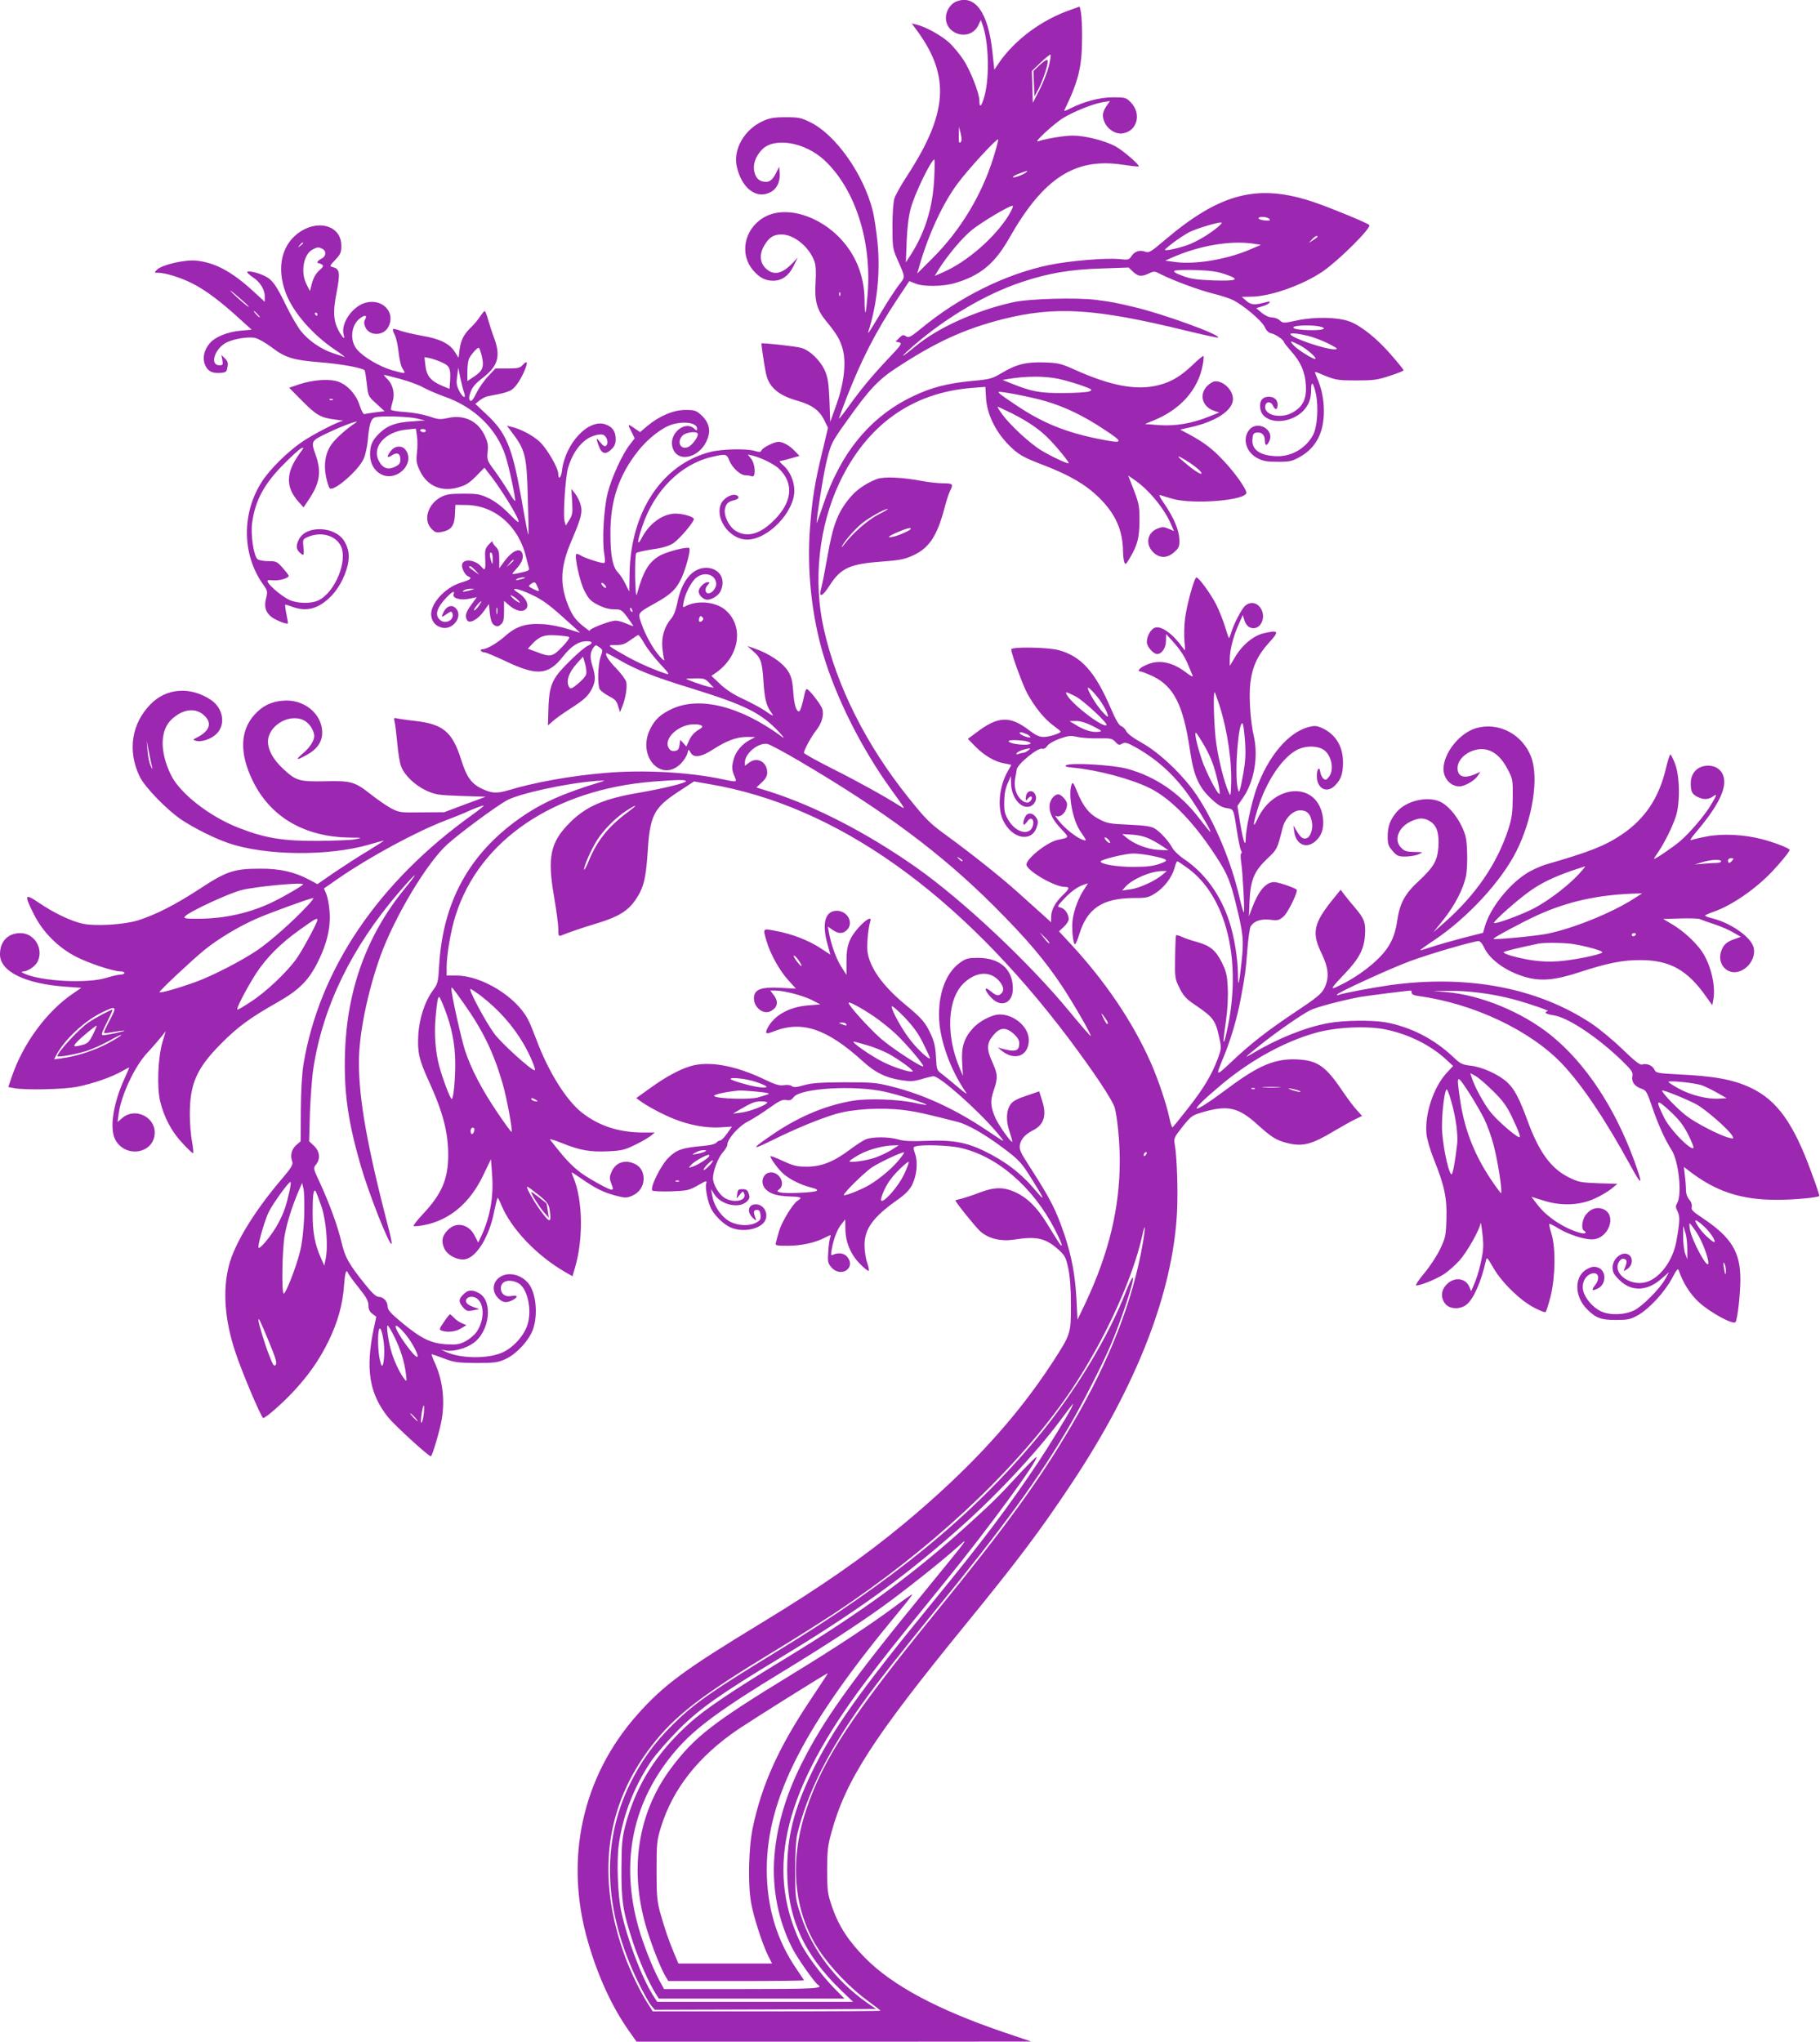 <?xml version="1.0" standalone="no"?>
<!DOCTYPE svg PUBLIC "-//W3C//DTD SVG 20010904//EN"
 "http://www.w3.org/TR/2001/REC-SVG-20010904/DTD/svg10.dtd">
<svg version="1.0" xmlns="http://www.w3.org/2000/svg"
 width="1141pt" height="1280pt" viewBox="0 0 1141 1280"
 preserveAspectRatio="xMidYMid meet">
<g transform="translate(0,1280) scale(0.1,-0.1)"
fill="#9c27b0" stroke="none">
<path d="M5994 12790 c-35 -14 -64 -59 -64 -101 0 -111 154 -148 203 -48 l16
34 9 -25 c40 -105 47 -327 15 -448 -19 -71 -33 -84 -33 -33 0 46 -56 189 -100
256 -24 36 -65 86 -92 110 -50 45 -147 98 -203 111 l-29 7 36 -49 c205 -282
189 -514 -61 -900 -40 -60 -77 -127 -84 -149 -7 -23 -12 -97 -12 -175 0 -126
2 -139 28 -200 56 -127 55 -111 9 -171 -22 -30 -70 -103 -106 -164 -80 -134
-89 -147 -81 -120 54 170 74 364 57 549 -7 74 -21 168 -32 210 -58 226 -231
471 -389 549 -59 29 -74 32 -156 32 -73 0 -100 -5 -142 -24 -116 -52 -188
-177 -164 -285 31 -137 123 -207 211 -161 40 20 62 66 58 118 l-3 42 -15 -30
c-22 -47 -41 -65 -67 -65 -40 0 -62 18 -73 60 -12 46 5 98 47 142 77 80 270
47 392 -67 191 -179 296 -502 271 -834 -5 -62 -11 -116 -14 -119 -3 -3 -6 30
-6 74 0 143 -49 274 -140 376 -143 161 -364 224 -496 142 -120 -74 -149 -230
-61 -330 38 -45 76 -64 124 -64 55 0 98 31 128 92 l26 53 -29 -31 c-69 -73
-123 -84 -173 -35 -36 36 -39 89 -8 141 31 53 58 70 110 70 77 0 173 -79 205
-169 9 -25 11 -66 7 -132 -7 -117 8 -172 68 -244 65 -79 87 -116 103 -177 22
-86 7 -213 -41 -347 l-38 -106 -5 135 c-5 112 -10 144 -29 187 -28 63 -95 128
-148 142 -34 10 -245 33 -249 28 -2 -3 15 -124 27 -183 17 -90 77 -143 204
-178 85 -25 130 -57 161 -117 l25 -51 -35 -147 c-48 -197 -64 -298 -78 -481
-20 -262 10 -545 82 -790 82 -275 240 -590 423 -844 95 -132 95 -131 65 -113
-109 69 -278 162 -428 237 -99 50 -180 95 -180 100 0 18 47 104 79 144 32 41
47 91 37 129 -6 26 -84 127 -98 127 -4 0 -10 -12 -13 -27 -15 -72 -28 -113
-36 -113 -18 0 -31 46 -36 124 -4 59 -11 92 -28 121 -32 57 -121 118 -219 151
l-41 14 37 -33 c48 -41 56 -66 64 -185 7 -109 17 -154 47 -196 22 -31 18 -30
-43 12 -19 13 -77 44 -127 68 -62 28 -111 60 -148 95 l-55 52 22 15 c155 103
186 298 63 400 -62 50 -173 60 -246 22 -19 -11 -20 -9 -13 27 10 53 48 127 80
152 52 41 124 18 124 -41 0 -26 -27 -58 -49 -58 -21 0 -24 30 -6 50 16 18 17
20 2 20 -23 0 -57 -36 -57 -58 0 -23 30 -52 54 -52 29 0 72 27 84 55 35 76 -9
145 -92 145 -86 0 -154 -84 -180 -221 -9 -44 -22 -79 -39 -98 -41 -49 -60
-112 -55 -178 3 -32 8 -67 12 -78 5 -11 -8 -3 -28 20 -42 47 -90 133 -116 209
-22 65 -24 62 90 126 96 53 132 88 164 159 29 65 58 179 47 185 -15 10 -145
-24 -187 -49 -68 -40 -102 -98 -141 -240 -5 -20 -9 15 -11 109 -1 77 2 144 7
149 5 5 50 15 101 23 66 9 104 21 132 39 38 26 128 131 128 151 0 14 -67 34
-116 34 -79 -1 -163 -61 -211 -153 -30 -58 -29 -23 3 71 75 225 240 391 435
437 91 21 95 20 112 -24 19 -45 69 -91 102 -91 13 0 30 -3 39 -6 26 -10 22 76
-5 110 l-21 27 28 -7 c51 -11 138 -54 167 -82 99 -94 84 -217 -42 -335 -84
-79 -161 -97 -229 -55 -42 26 -76 96 -67 138 7 33 20 45 58 54 30 7 36 23 12
32 -25 10 -75 -17 -92 -49 -47 -92 49 -230 161 -230 130 0 296 172 296 307 0
60 -29 125 -72 161 -16 14 -24 25 -18 25 7 0 37 7 67 16 l55 16 -29 30 c-33
35 -74 58 -103 58 -27 0 -100 -37 -106 -54 -4 -11 -13 -12 -42 -3 -55 16 -208
12 -281 -7 -301 -78 -498 -376 -504 -763 l-2 -112 -23 46 c-12 26 -33 59 -47
73 -34 35 -48 106 -48 245 -1 206 52 363 172 516 64 81 154 151 219 169 77 21
152 8 152 -27 0 -15 -2 -15 -18 0 -56 51 -153 -26 -138 -108 23 -120 190 -76
227 61 14 48 -3 95 -47 134 -31 27 -42 30 -97 30 -74 0 -164 -38 -238 -100
l-46 -39 -37 25 c-42 29 -43 27 -16 -25 l19 -39 -30 -39 c-46 -57 -115 -207
-139 -303 -25 -99 -36 -298 -22 -382 7 -43 6 -58 -3 -58 -22 0 -120 32 -143
47 -13 8 -26 12 -29 10 -13 -14 22 -176 51 -231 27 -52 39 -65 85 -88 36 -19
70 -28 101 -28 43 0 48 -3 83 -50 20 -27 37 -52 37 -54 0 -3 -19 4 -42 14 -24
11 -54 19 -68 19 -37 0 -172 -53 -163 -64 4 -5 -11 6 -34 24 -52 40 -76 72
-102 138 -54 136 -47 244 24 408 59 138 69 176 54 224 -6 21 -22 52 -34 67
l-23 29 5 -80 c4 -70 2 -84 -18 -115 l-22 -35 -8 30 c-10 36 6 275 22 330 28
99 87 175 153 200 25 10 53 14 65 10 25 -7 39 -51 22 -68 -9 -9 -18 -4 -36 18
-28 34 -30 32 -13 -16 19 -56 45 -63 83 -24 18 17 25 35 25 62 0 49 -21 78
-66 93 -106 35 -251 -121 -271 -292 -5 -44 -23 -59 -23 -19 0 37 -71 159 -116
201 -44 41 -120 81 -178 94 l-28 7 21 -28 c95 -123 103 -153 110 -423 4 -124
6 -227 4 -229 -3 -5 -9 23 -48 244 -55 304 -93 395 -218 510 l-67 63 26 21
c15 12 37 23 48 26 12 2 46 9 76 15 30 6 65 17 77 26 27 17 63 72 86 132 18
45 11 54 -18 22 -15 -17 -31 -20 -93 -20 l-76 0 -45 -48 c-25 -26 -59 -74 -74
-106 -21 -43 -32 -55 -40 -47 -8 8 -8 22 3 53 11 31 31 54 75 88 97 74 115
136 74 248 -12 31 -29 83 -38 115 -8 31 -19 57 -22 57 -4 0 -16 -15 -28 -32
-11 -18 -36 -49 -56 -68 -47 -45 -66 -82 -74 -143 l-6 -50 -25 39 c-33 51 -95
81 -205 99 -50 9 -109 23 -133 31 -24 9 -46 14 -48 11 -3 -3 2 -20 11 -37 9
-18 20 -67 24 -109 5 -45 15 -89 26 -104 21 -32 19 -32 -67 -8 -78 23 -176 80
-218 128 -48 54 -41 151 14 195 31 25 50 24 36 -3 -9 -15 -9 -28 0 -49 24 -58
115 -58 145 1 48 92 -40 182 -147 150 -81 -25 -151 -128 -134 -197 9 -33 1
-30 -23 9 -40 66 -46 127 -21 252 24 123 20 150 -23 160 -22 6 -22 7 15 46 33
35 38 46 38 89 0 119 -133 166 -254 90 -119 -76 -155 -224 -95 -385 45 -121
166 -261 308 -357 42 -28 69 -49 61 -46 -8 3 -40 13 -70 23 -76 25 -155 79
-203 139 -22 28 -63 98 -91 156 -64 132 -88 166 -135 189 -43 22 -111 37 -111
25 0 -5 16 -19 35 -32 45 -29 75 -77 75 -120 l0 -34 -73 67 c-133 122 -239
179 -356 191 -70 8 -215 -26 -246 -56 -19 -20 -19 -20 6 -20 44 0 140 -29 213
-66 82 -41 176 -111 292 -217 l82 -74 -68 -6 c-82 -7 -162 -39 -195 -79 -36
-42 -47 -93 -30 -134 17 -41 43 -55 95 -52 37 3 41 6 46 36 5 27 2 38 -16 55
l-22 22 6 -32 c5 -30 3 -33 -19 -33 -57 0 -35 91 33 136 40 27 145 46 193 35
20 -5 66 -31 103 -59 83 -64 135 -80 301 -93 130 -10 272 -36 281 -51 3 -4 9
-43 14 -85 8 -77 9 -78 60 -124 l51 -47 -57 -7 c-31 -4 -62 -9 -69 -11 -6 -3
-18 18 -29 51 -22 70 -73 128 -132 151 -55 21 -160 14 -250 -16 l-61 -21 78
-79 c92 -93 120 -109 208 -120 36 -4 59 -8 50 -9 -27 -2 -179 -80 -252 -129
-88 -59 -200 -168 -252 -247 -131 -199 -129 -461 4 -648 28 -39 30 -45 20 -84
-14 -53 -6 -86 27 -116 23 -21 101 -54 109 -45 1 2 -3 29 -10 61 -6 31 -9 57
-6 57 3 0 24 -7 46 -15 83 -30 152 -14 225 52 56 50 100 128 120 210 13 59 7
103 -22 151 -57 93 -237 101 -283 12 -20 -38 -19 -63 3 -83 27 -25 30 -22 24
33 -4 49 -4 50 31 65 81 33 169 9 203 -56 47 -92 -35 -293 -140 -343 -46 -22
-131 -20 -182 3 -43 20 -118 82 -134 110 -7 14 -2 16 31 13 39 -4 99 13 99 28
0 4 -17 27 -38 50 -35 40 -41 42 -89 42 -29 0 -59 5 -68 12 -24 18 -45 155
-34 230 19 138 75 242 194 362 49 50 100 97 113 103 20 10 18 5 -13 -37 -83
-116 -85 -205 -5 -296 l33 -37 33 49 c69 103 80 173 44 277 -32 92 -33 90 83
145 97 46 208 85 163 57 -49 -31 -123 -97 -148 -133 -38 -54 -50 -125 -34
-203 7 -34 18 -67 23 -72 24 -24 181 112 213 185 11 24 22 76 26 117 8 99 20
136 47 143 37 10 209 5 262 -8 l50 -12 -85 -6 c-98 -6 -151 -26 -198 -71 -47
-44 -62 -78 -62 -134 0 -61 29 -109 77 -130 97 -40 205 73 147 155 -22 31 -67
29 -93 -4 -29 -36 -26 -50 5 -29 34 22 54 13 54 -25 0 -25 -6 -33 -35 -47 -43
-21 -77 -8 -100 38 -46 87 41 184 175 196 l57 6 7 -46 c4 -25 4 -73 0 -106 -6
-53 -3 -67 20 -116 47 -94 136 -131 241 -100 46 13 69 28 110 70 l52 53 51
-66 c62 -83 145 -218 160 -259 9 -27 2 -22 -56 36 -42 43 -89 79 -127 97 -54
26 -70 29 -160 29 -82 0 -107 -4 -140 -21 -83 -43 -114 -146 -59 -200 21 -22
31 -25 62 -19 60 11 81 38 84 109 l3 61 70 -1 c179 -3 328 -134 374 -329 7
-27 14 -57 17 -67 4 -13 -6 -18 -46 -27 -68 -15 -67 -15 -38 17 37 39 51 70
44 98 -12 46 -64 24 -117 -49 l-29 -40 0 56 c0 46 -4 61 -22 79 -13 13 -22 27
-20 33 1 5 -9 -3 -24 -19 -23 -26 -25 -36 -22 -92 3 -67 -1 -75 -23 -48 -36
44 -113 54 -122 16 -5 -22 18 -68 38 -75 27 -11 16 -22 -43 -39 -105 -31 -201
-140 -188 -213 7 -37 30 -61 67 -70 63 -16 127 61 94 112 -24 36 -61 30 -84
-14 -17 -34 -14 -36 19 -13 25 18 31 19 36 6 16 -43 -46 -75 -80 -40 -31 30
-17 74 42 137 38 39 55 47 46 22 -10 -25 40 -40 96 -29 l49 10 -34 -47 c-35
-47 -42 -73 -26 -98 15 -23 67 5 104 57 l32 45 3 -29 c6 -70 14 -94 33 -105
16 -8 25 -7 40 7 15 13 19 31 19 82 l0 65 23 -20 c47 -44 95 -55 117 -28 19
23 -5 70 -49 97 -63 39 -9 33 81 -10 64 -29 109 -62 194 -138 61 -54 111 -100
110 -101 0 0 -34 10 -74 23 -42 14 -110 28 -156 31 -106 7 -168 -12 -237 -73
-52 -46 -117 -84 -144 -84 -9 0 -13 -4 -10 -10 3 -5 14 -10 23 -10 9 0 70 -26
136 -57 194 -92 264 -86 357 33 52 65 97 94 148 94 37 0 40 -13 7 -28 -34 -15
-162 -138 -196 -187 -38 -55 -49 -102 -52 -216 l-3 -97 32 28 c17 15 64 49
105 75 92 59 115 81 139 127 23 46 24 76 3 143 -17 54 -15 87 8 117 12 16 14
16 36 0 22 -17 22 -19 7 -61 -17 -49 -20 -173 -5 -202 6 -10 32 -30 57 -43 38
-19 49 -31 58 -62 l12 -39 12 30 c22 51 35 129 27 160 -4 15 -32 53 -62 84
-48 49 -72 86 -62 96 1 2 37 -17 78 -41 109 -63 218 -107 450 -178 342 -106
438 -154 550 -271 30 -32 42 -48 25 -36 -259 192 -515 258 -692 177 -73 -34
-109 -68 -139 -131 -79 -167 70 -332 193 -214 18 19 37 47 42 64 7 30 8 30 20
8 19 -37 67 -30 142 19 85 55 148 78 212 78 l52 -1 -36 -19 c-47 -25 -86 -71
-99 -118 -13 -49 -13 -66 4 -107 17 -40 20 -40 -76 -20 -212 45 -499 60 -737
39 -216 -18 -446 -60 -606 -109 -69 -20 -102 -19 -161 9 -69 32 -99 74 -134
187 -54 170 -112 219 -285 239 -55 6 -108 14 -119 17 -16 4 -18 1 -12 -22 4
-15 11 -77 17 -137 5 -60 16 -126 25 -146 22 -55 88 -117 158 -149 56 -25 73
-28 216 -33 l155 -5 -130 -48 -130 -49 -140 -1 c-136 -2 -142 -1 -194 26 -29
16 -86 55 -126 87 -101 79 -122 86 -288 82 -162 -3 -182 3 -264 80 -61 58 -92
114 -93 168 0 99 131 179 223 135 35 -16 67 -64 67 -100 0 -29 -28 -72 -72
-109 -50 -43 -41 -45 27 -8 63 35 95 81 95 139 0 119 -116 213 -248 200 -73
-6 -127 -33 -176 -87 -92 -102 -95 -244 -11 -416 111 -227 324 -351 608 -355
81 -1 82 -1 32 -11 -27 -5 -133 -9 -235 -10 -217 -1 -331 18 -496 83 -182 71
-368 217 -423 332 -71 147 -68 282 8 350 71 64 149 72 203 20 49 -47 32 -96
-46 -136 -28 -14 -29 -15 -8 -21 33 -11 98 11 130 44 59 58 41 162 -37 213
-127 84 -276 74 -375 -26 -122 -122 -148 -295 -70 -456 32 -66 169 -207 260
-269 81 -54 209 -118 297 -148 232 -79 625 -83 881 -9 47 14 89 25 92 25 4 0
-42 -29 -100 -65 -59 -35 -154 -97 -212 -136 l-104 -72 -48 26 c-93 50 -186
72 -312 71 -162 0 -211 -16 -379 -127 -148 -97 -277 -163 -386 -197 -86 -27
-264 -38 -346 -21 -71 15 -183 68 -276 132 -89 60 -93 51 -31 -72 55 -111 151
-208 263 -266 81 -42 236 -93 281 -93 13 0 24 -4 24 -10 0 -5 -11 -10 -24 -10
-13 0 -53 -9 -88 -20 -117 -37 -404 -23 -513 25 -20 9 -24 14 -12 14 32 2 76
31 92 61 41 80 -18 180 -107 180 -78 0 -128 -51 -128 -133 0 -108 158 -185
413 -203 l97 -7 -50 -34 c-165 -111 -315 -314 -386 -523 l-22 -65 37 -7 c69
-13 306 -8 391 8 96 18 223 62 286 99 24 14 44 24 44 22 0 -2 -13 -33 -29 -68
-74 -162 -96 -320 -56 -388 68 -116 245 -80 245 49 0 100 -124 157 -201 93
l-32 -27 7 51 c15 116 101 300 180 383 28 30 65 73 83 95 l32 40 -21 -70 c-28
-100 -35 -279 -14 -369 24 -100 72 -191 140 -263 32 -35 62 -63 66 -63 4 0 1
33 -6 73 -8 39 -14 117 -14 172 0 190 43 288 195 441 105 106 181 162 354 260
136 77 198 139 256 258 56 113 79 214 71 314 -3 39 -12 88 -20 107 l-15 35 92
64 c194 134 493 296 677 365 47 18 99 39 115 46 51 24 107 45 117 45 6 0 -25
-25 -68 -56 -591 -422 -961 -968 -1061 -1564 -10 -61 -16 -165 -17 -290 l-1
-195 -29 -25 c-29 -27 -38 -64 -23 -105 5 -16 -9 -40 -71 -112 -167 -196 -292
-400 -327 -538 -40 -155 -26 -342 40 -540 41 -126 164 -415 175 -415 16 0 124
95 194 171 95 103 160 197 217 314 58 120 88 230 96 348 6 81 14 105 26 74 3
-7 32 -48 66 -90 48 -60 61 -84 61 -111 0 -25 7 -39 25 -53 l24 -18 -15 -70
c-54 -256 -30 -411 89 -560 42 -52 252 -244 268 -245 9 0 58 167 69 235 20
121 4 246 -44 351 -14 30 -22 54 -19 54 3 0 38 -12 77 -27 64 -24 85 -27 201
-28 116 0 136 3 183 24 71 32 152 121 175 191 31 95 16 229 -31 285 -51 61
-138 75 -188 31 -36 -30 -38 -84 -5 -120 30 -32 52 -37 90 -19 41 20 40 36 -2
28 -39 -8 -67 13 -67 49 0 44 49 60 105 34 61 -28 93 -169 61 -266 -23 -69
-91 -143 -158 -172 -92 -40 -260 -38 -353 5 l-30 14 32 -6 c46 -8 126 14 171
47 104 75 124 267 33 314 -42 22 -68 20 -96 -9 -31 -30 -31 -47 -2 -81 21 -24
28 -26 63 -19 l39 8 -32 11 c-18 6 -37 16 -44 23 -18 18 -3 43 26 43 77 0 96
-127 33 -220 -13 -19 -43 -44 -68 -58 -39 -20 -55 -23 -120 -20 -98 6 -158 35
-278 134 -75 62 -92 82 -92 104 0 31 -27 60 -57 60 -15 0 -42 25 -84 78 -102
127 -126 169 -148 264 -24 102 -75 241 -135 372 -43 91 -43 93 -25 115 29 36
24 82 -12 117 l-31 29 5 180 c4 99 13 225 22 280 60 387 239 754 535 1100 114
132 138 147 36 22 -236 -289 -360 -630 -373 -1022 -8 -252 18 -434 99 -715 53
-181 180 -502 193 -488 3 3 -6 49 -21 104 -132 510 -184 800 -184 1035 0 175
54 440 135 666 90 248 293 587 422 702 81 72 293 229 368 272 75 43 371 108
560 123 59 4 64 3 35 -5 -245 -74 -377 -134 -516 -232 -315 -224 -478 -524
-501 -922 -6 -104 -8 -112 -41 -157 -51 -71 -84 -176 -90 -280 -5 -106 5 -152
65 -283 89 -194 123 -323 123 -465 0 -152 -40 -245 -160 -373 -35 -37 -60 -70
-57 -73 3 -3 31 -1 63 5 160 30 288 136 372 310 l50 104 7 -97 c11 -138 -13
-270 -70 -390 l-17 -36 -22 43 c-36 72 -114 90 -166 38 -38 -37 -45 -70 -26
-115 19 -45 85 -80 135 -70 71 15 150 145 179 299 10 47 19 85 22 85 3 0 13
-20 23 -45 62 -149 222 -317 399 -419 l47 -27 15 51 c54 181 50 426 -9 568 -8
17 -12 32 -10 32 2 0 32 -20 67 -44 84 -58 131 -81 209 -102 58 -15 67 -15
101 -1 45 19 73 59 73 107 0 51 -27 87 -75 101 -55 17 -105 -6 -126 -58 -14
-32 -14 -41 -1 -75 20 -49 12 -49 -82 2 -133 73 -177 113 -303 276 -4 6 29 -4
74 -22 114 -46 177 -57 289 -52 86 4 106 9 171 41 40 19 84 45 98 56 l25 21
-73 0 c-148 0 -271 39 -378 120 -101 76 -217 261 -293 467 -17 45 -39 99 -50
120 -73 143 -289 276 -448 277 l-63 0 0 50 c0 80 26 233 56 326 148 472 617
790 1238 840 155 12 206 13 206 2 0 -11 -148 -47 -295 -72 -218 -37 -330 -85
-431 -186 -124 -123 -144 -216 -100 -468 14 -82 26 -171 26 -199 0 -43 2 -48
18 -42 54 22 130 48 233 79 126 39 185 75 232 143 51 74 66 131 77 296 14 235
38 282 192 383 l99 65 97 -17 c792 -134 1562 -679 2253 -1596 159 -212 275
-387 288 -434 17 -67 31 -215 31 -331 0 -296 -68 -578 -213 -888 l-52 -109 -6
124 c-8 153 -30 272 -75 407 -52 155 -88 226 -217 426 -61 94 -68 111 -63 140
7 36 33 66 81 90 70 35 89 94 58 188 l-18 57 -79 -27 c-56 -18 -85 -34 -99
-52 -29 -41 -32 -104 -8 -173 11 -33 19 -61 17 -64 -7 -7 -85 103 -105 148
-32 73 -34 109 -11 174 27 79 26 102 -11 182 -36 81 -33 117 13 169 39 45 75
46 123 4 24 -22 35 -40 35 -59 0 -50 -23 -57 -110 -34 l-25 7 26 -21 c82 -66
169 -31 169 68 0 81 -91 160 -182 160 -48 0 -128 -41 -169 -87 -55 -61 -73
-117 -67 -215 l5 -83 -19 45 c-91 213 -79 441 27 539 77 71 164 75 220 10 27
-33 32 -58 13 -77 -18 -18 -33 -15 -67 14 -44 36 -41 6 3 -40 62 -67 136 -36
136 56 0 121 -80 192 -217 193 -63 0 -76 -3 -114 -30 -84 -59 -133 -182 -132
-330 0 -145 69 -340 170 -485 10 -14 -11 0 -47 31 -36 30 -81 68 -101 83 -36
26 -37 28 -41 109 -3 61 -11 97 -31 140 -35 77 -55 101 -164 191 -139 116
-218 226 -234 326 -6 41 3 149 17 193 19 59 -95 -44 -127 -116 -17 -41 -22
-70 -22 -136 l0 -83 -34 53 c-32 51 -64 142 -77 217 l-6 33 29 -20 c37 -26 65
-27 91 -1 44 44 4 120 -64 120 -73 0 -95 -79 -58 -210 l18 -65 -64 42 c-74 48
-176 88 -279 107 -83 16 -81 18 -57 -65 24 -81 82 -185 136 -244 l48 -53 -98
5 c-111 6 -156 -7 -164 -51 -12 -62 53 -122 104 -95 44 23 51 60 17 103 l-20
26 30 0 c55 0 171 -30 228 -58 l56 -29 -76 -6 c-117 -9 -212 -61 -254 -140
-19 -38 -12 -43 35 -24 178 71 334 20 562 -187 77 -70 139 -101 235 -117 60
-10 79 -9 130 5 33 10 67 18 76 19 36 4 277 -209 399 -353 43 -51 49 -60 25
-45 -16 11 -69 46 -116 77 -187 122 -373 207 -567 256 -98 25 -123 27 -297 27
-150 -1 -203 -4 -253 -18 -50 -14 -67 -15 -78 -6 -8 7 -29 9 -49 6 -28 -5 -54
3 -127 38 -183 87 -346 115 -459 81 -70 -21 -155 -67 -252 -137 l-88 -63 23
-17 c39 -30 145 -87 214 -114 98 -39 197 -57 286 -53 l77 5 -31 -44 c-17 -24
-37 -43 -43 -43 -7 0 -18 -6 -24 -14 -7 -8 -41 -17 -84 -20 -131 -12 -166 -24
-217 -75 -48 -48 -117 -188 -100 -205 4 -4 57 -7 117 -5 101 4 112 6 167 37
56 32 59 33 53 11 -7 -27 10 -112 30 -154 22 -43 72 -94 115 -116 79 -41 205
-16 228 46 17 45 -16 95 -61 95 -52 0 -59 -53 -13 -91 16 -13 17 -12 10 6 -14
36 -12 50 9 50 15 0 21 -8 23 -32 3 -27 -2 -34 -29 -49 -51 -26 -139 -16 -186
23 -45 35 -79 93 -88 148 l-7 40 21 -33 c43 -67 157 -91 205 -43 16 17 18 26
10 48 -7 22 -16 28 -39 28 -26 0 -30 -4 -33 -30 l-4 -29 20 24 c19 24 21 24
28 6 17 -44 -66 -61 -123 -26 -35 21 -73 85 -73 123 0 45 31 127 60 161 17 18
30 41 30 50 0 35 72 117 129 145 31 16 91 54 134 85 63 45 83 54 106 50 22 -5
32 -1 48 19 43 55 380 75 569 33 82 -18 268 -76 262 -82 -3 -2 -36 3 -74 12
-100 22 -288 29 -381 14 -165 -26 -331 -94 -488 -198 -156 -104 -164 -120 -29
-53 158 78 297 135 403 167 108 32 286 42 425 25 86 -11 138 -23 342 -75 63
-17 169 -77 283 -163 103 -77 116 -92 187 -207 74 -117 78 -133 17 -60 -91
108 -190 184 -324 249 -112 54 -198 69 -356 63 -98 -4 -147 -2 -180 8 -59 18
-164 18 -206 1 -18 -8 -61 -36 -97 -63 -102 -77 -180 -108 -270 -108 -65 0
-85 5 -152 36 -43 20 -78 33 -78 29 0 -15 55 -89 85 -113 42 -35 106 -66 167
-82 36 -9 47 -15 37 -22 -18 -11 -190 -18 -225 -10 -24 6 -25 8 -9 20 41 30 5
106 -50 106 -54 0 -74 -69 -32 -108 30 -29 72 -40 153 -43 68 -2 76 -7 45 -26
-31 -20 -100 -133 -117 -192 -9 -31 -18 -64 -20 -73 -5 -16 3 -18 73 -18 86 0
171 18 235 51 38 19 40 20 33 2 -4 -10 -10 -50 -12 -89 -5 -64 -3 -73 19 -99
59 -68 157 -5 100 65 -18 23 -54 29 -86 15 -17 -8 -18 -5 -12 31 12 67 35 128
61 159 l24 30 1 -57 c0 -84 33 -163 92 -222 26 -27 51 -46 54 -43 4 3 -1 27
-10 53 -9 26 -16 75 -16 108 0 101 53 175 201 280 53 37 80 64 97 97 30 60 38
141 19 196 -14 40 -13 42 7 47 41 11 202 6 271 -9 232 -49 460 -244 599 -514
26 -51 45 -95 43 -98 -6 -5 -8 -2 -91 133 -64 105 -125 165 -201 200 -75 34
-132 33 -230 -5 -44 -17 -95 -33 -112 -37 -18 -4 -33 -8 -33 -10 0 -10 126
-167 155 -193 53 -47 129 -65 215 -52 140 22 196 9 278 -65 38 -35 45 -48 59
-114 11 -51 17 -125 17 -230 0 -182 0 -183 -118 -365 -230 -352 -519 -666
-928 -1007 -253 -210 -519 -395 -903 -628 -474 -288 -602 -382 -768 -568 -347
-390 -460 -906 -312 -1421 63 -220 152 -414 262 -569 l44 -62 1237 0 1237 1
-171 58 c-415 141 -699 293 -869 465 -105 106 -166 200 -207 317 -30 88 -32
103 -32 234 0 122 3 152 27 239 90 327 264 595 836 1296 327 401 468 587 666
885 410 615 637 1199 664 1702 7 130 0 350 -14 428 -7 39 -4 45 49 112 56 69
58 71 138 94 147 41 214 25 329 -79 91 -82 119 -100 189 -118 96 -24 152 -10
295 76 44 26 101 58 127 71 l47 23 -33 37 c-19 20 -57 71 -86 114 -108 160
-157 195 -280 203 -143 8 -246 -34 -445 -183 -237 -177 -261 -162 -40 23 187
157 399 273 597 328 126 35 320 44 435 20 142 -29 280 -97 378 -187 l45 -42
-41 -44 c-82 -89 -138 -259 -126 -382 3 -31 23 -101 46 -158 66 -163 84 -246
79 -377 -3 -103 -6 -116 -39 -186 -20 -42 -64 -109 -98 -150 -35 -41 -58 -76
-53 -78 17 -5 122 36 173 69 27 17 72 57 100 88 47 53 127 194 130 230 3 28
17 -82 18 -134 1 -56 -29 -184 -58 -248 l-18 -42 -11 27 c-23 56 -93 65 -141
17 -37 -37 -41 -83 -10 -123 27 -34 93 -37 133 -5 44 35 92 143 121 273 6 28
8 26 49 -45 53 -91 166 -201 254 -247 34 -18 66 -31 71 -28 5 3 19 47 32 98
30 121 33 303 6 392 -10 32 -16 60 -14 63 3 2 28 -10 57 -28 61 -37 157 -69
210 -69 104 0 161 152 71 190 -38 15 -76 4 -106 -32 -26 -30 -34 -91 -15 -103
24 -15 7 -23 -27 -13 -97 27 -206 99 -263 174 l-39 51 77 -24 c110 -35 229
-30 322 14 36 16 82 44 102 60 l38 31 -119 4 c-109 4 -124 7 -184 36 -112 55
-187 158 -257 347 -55 151 -86 209 -132 251 -54 49 -156 95 -228 103 -53 6
-65 12 -112 57 -119 112 -265 186 -421 215 -88 15 -267 13 -365 -6 -142 -27
-316 -97 -472 -191 -56 -33 -47 -24 55 58 100 80 257 189 310 215 37 19 192
60 312 83 41 7 299 40 319 40 2 0 4 -6 4 -14 0 -10 16 -17 48 -21 341 -47 696
-215 895 -424 126 -134 266 -341 425 -631 78 -144 86 -137 27 25 -123 335
-306 611 -523 786 -179 144 -438 251 -652 269 l-85 7 100 1 c119 2 272 -18
404 -53 100 -27 235 -74 214 -74 -7 -1 -13 -5 -13 -10 0 -5 22 -12 49 -16 90
-12 281 -140 433 -288 59 -58 67 -70 62 -94 -7 -35 14 -64 56 -78 30 -10 35
-19 66 -109 38 -113 82 -211 124 -276 44 -68 66 -275 36 -330 -12 -21 -12 -29
1 -54 16 -31 15 -65 -7 -186 -22 -125 -105 -236 -194 -259 -104 -26 -214 64
-162 134 8 12 19 16 31 12 17 -7 17 -18 0 -61 -8 -18 -7 -18 18 -1 29 19 37
61 15 83 -37 37 -108 -12 -108 -74 0 -30 8 -45 43 -79 74 -74 174 -71 264 9
l47 41 -25 -45 c-32 -59 -144 -171 -194 -195 -63 -30 -154 -32 -210 -5 -51 25
-100 83 -110 131 -9 38 9 83 40 99 51 27 74 -18 35 -67 -25 -32 -20 -39 17
-21 55 26 56 113 0 132 -20 7 -36 6 -61 -7 -87 -41 -90 -171 -6 -255 55 -55
86 -67 180 -67 75 0 91 3 138 29 71 40 168 145 214 231 30 57 38 66 43 50 26
-77 71 -148 125 -198 70 -65 219 -146 231 -125 13 23 30 178 30 267 0 173 -57
265 -239 386 -60 40 -71 51 -66 69 3 14 -3 31 -15 45 -13 15 -21 38 -21 60 0
20 -3 61 -7 91 l-6 54 29 -22 c170 -132 328 -184 554 -184 109 0 255 14 266
24 2 2 -20 69 -50 149 -113 310 -216 452 -381 530 -109 51 -225 73 -461 84
-126 7 -132 8 -143 31 -11 25 -50 40 -77 30 -12 -4 -48 24 -123 97 -59 57
-146 129 -193 160 -337 224 -775 308 -1263 241 -110 -16 -289 -49 -322 -61
-12 -4 -15 -3 -8 4 20 19 333 162 454 207 121 45 398 126 431 126 10 0 24 -17
35 -41 34 -74 136 -148 254 -183 99 -29 187 -22 340 28 177 58 276 78 386 77
183 0 295 -62 412 -230 l38 -53 7 38 c15 86 -17 218 -72 299 -41 59 -112 125
-181 167 l-62 37 109 3 c60 2 116 0 124 -5 8 -4 48 -18 87 -31 40 -13 94 -36
120 -52 l47 -27 -39 -14 c-50 -17 -72 -37 -85 -79 -26 -78 40 -149 114 -124
61 20 103 87 91 146 -12 65 -137 155 -257 186 -26 6 -48 14 -48 18 0 3 24 14
53 24 112 38 264 143 367 252 56 59 110 126 110 136 0 10 -101 49 -177 68
-109 28 -241 35 -338 17 -44 -8 -89 -19 -100 -23 -13 -5 -5 10 25 45 121 142
180 246 180 319 0 62 -41 102 -102 102 -65 -1 -108 -45 -108 -111 0 -51 8 -67
41 -84 36 -19 69 -19 97 1 29 20 28 15 -12 -53 -38 -64 -129 -171 -191 -225
-43 -37 -165 -120 -165 -112 0 3 13 24 29 47 37 55 84 149 107 217 28 83 26
255 -5 333 -12 31 -25 57 -29 57 -4 0 -17 -42 -29 -93 -44 -181 -130 -310
-274 -408 -105 -71 -204 -110 -475 -188 -40 -12 -99 -39 -132 -62 -110 -73
-220 -215 -252 -325 l-12 -42 -126 -32 c-68 -18 -156 -43 -195 -56 -39 -13
-72 -23 -73 -21 -2 1 38 30 89 64 206 138 417 365 513 555 102 202 143 459 94
591 -54 144 -205 223 -346 182 -103 -30 -204 -156 -204 -256 0 -60 45 -109
100 -109 32 0 95 36 114 65 l17 26 -37 -16 c-67 -28 -106 -13 -106 40 0 73
104 137 187 114 51 -14 92 -54 128 -123 31 -59 32 -65 31 -176 -1 -97 -5 -128
-28 -200 -71 -217 -206 -413 -402 -585 l-68 -60 64 80 c72 91 124 192 141 273
6 31 9 99 7 151 -3 82 -8 106 -34 161 -35 73 -91 136 -140 156 -82 34 -210 2
-268 -67 -41 -48 -56 -90 -56 -153 0 -48 4 -60 31 -91 28 -32 36 -35 83 -35
28 1 65 7 81 15 30 13 29 13 -28 14 -48 1 -62 5 -82 26 -48 47 -20 126 57 164
55 26 84 26 124 2 42 -26 58 -75 52 -162 -7 -86 -29 -124 -123 -212 -87 -80
-119 -139 -135 -247 -17 -118 -56 -187 -155 -273 -50 -43 -120 -91 -175 -119
-101 -52 -101 -50 5 62 87 92 118 152 123 241 5 75 -6 102 -65 171 -21 24 -49
59 -63 77 l-25 33 -54 -67 c-117 -146 -128 -205 -64 -335 43 -90 48 -152 15
-217 -18 -34 -48 -59 -179 -146 -177 -118 -284 -201 -410 -321 -93 -87 -93
-86 -39 44 44 108 82 237 106 365 27 147 29 158 40 298 5 70 15 137 20 147 19
35 64 51 123 44 47 -6 56 -4 84 20 28 24 94 160 82 169 -17 14 -117 47 -140
47 -53 0 -99 -55 -140 -164 l-19 -51 4 95 c6 133 29 188 109 265 65 61 64 60
98 194 15 61 65 111 111 111 42 0 64 -22 73 -73 8 -41 -8 -92 -31 -101 -23 -9
-39 2 -63 42 l-22 37 5 -39 c12 -85 82 -112 140 -53 39 38 51 95 36 164 -46
205 -306 185 -406 -31 -31 -67 -30 -37 2 66 52 166 146 309 238 363 50 29 121
33 167 9 55 -28 78 -129 40 -175 -16 -20 -21 -21 -34 -10 -9 7 -17 25 -19 39
-5 42 -23 22 -22 -25 1 -79 65 -110 116 -55 36 37 48 73 48 143 0 100 -47 177
-132 215 -34 15 -46 16 -85 6 -128 -35 -253 -184 -327 -390 -29 -83 -66 -252
-66 -309 -1 -60 -15 -20 -35 98 l-17 106 36 53 c69 101 96 256 67 384 -22 92
-32 253 -22 335 13 104 47 175 117 252 66 72 62 81 -33 59 -64 -14 -137 -75
-182 -153 l-31 -52 0 44 c0 55 23 146 57 219 l25 57 9 -32 c5 -18 19 -38 30
-44 65 -35 118 61 68 125 -26 33 -68 34 -97 4 -23 -26 -64 -105 -82 -160 -6
-21 -13 -38 -15 -38 -2 0 -13 32 -25 72 -12 40 -37 102 -55 138 -34 67 -109
170 -124 170 -13 0 -60 -169 -71 -255 -6 -44 -7 -109 -4 -145 6 -64 6 -65 -11
-40 -59 83 -130 136 -171 126 -27 -7 -54 -52 -54 -91 0 -28 40 -75 65 -75 29
0 55 38 55 83 l1 42 41 -45 c49 -55 79 -100 102 -160 10 -25 21 -51 24 -58 2
-8 -19 4 -47 26 -86 64 -169 79 -248 42 -41 -18 -57 -40 -30 -40 6 0 39 -13
72 -28 134 -64 193 -180 235 -462 24 -164 54 -233 134 -308 40 -38 65 -53 95
-58 47 -7 44 -2 66 -144 9 -58 20 -113 26 -122 5 -10 5 -18 1 -18 -5 0 -5 -23
-1 -51 10 -64 24 -319 17 -319 -3 0 -16 44 -28 98 -51 221 -155 469 -268 638
-83 123 -230 264 -343 327 -54 30 -90 57 -98 73 -6 13 -20 28 -32 32 -14 5
-34 40 -63 107 -100 235 -188 332 -331 370 -72 18 -295 21 -295 4 0 -27 74
-229 102 -279 48 -86 106 -157 159 -196 27 -20 49 -38 49 -40 0 -11 -72 -34
-106 -34 -28 0 -50 10 -89 40 -122 94 -197 92 -333 -12 l-54 -40 47 -48 c56
-57 125 -97 183 -106 23 -4 42 -8 42 -10 0 -1 -9 -18 -20 -36 -56 -96 -69
-232 -30 -313 56 -115 178 -138 210 -40 10 30 9 40 -4 60 -18 27 -48 33 -63
13 -14 -18 -23 -58 -13 -58 4 0 14 10 23 23 20 29 43 11 33 -28 -17 -67 -106
-48 -154 34 -23 39 -27 57 -26 116 1 48 8 84 22 115 l20 45 1 -48 c2 -81 54
-151 107 -145 37 4 61 47 44 78 -17 33 -54 23 -58 -15 -2 -28 -2 -29 13 -11
18 23 34 12 18 -12 -14 -22 -43 -17 -70 14 -27 30 -38 82 -27 132 4 20 8 41 8
46 2 34 135 143 161 132 9 -3 21 4 30 17 9 14 41 32 78 46 55 19 70 21 112 11
28 -6 87 -10 133 -9 73 2 85 -1 103 -20 23 -24 24 -24 49 -11 14 8 33 2 82
-26 141 -80 250 -181 347 -324 60 -89 125 -200 119 -205 -2 -2 -32 36 -68 83
-119 157 -276 265 -455 313 -90 24 -349 39 -380 22 -13 -8 -2 -11 46 -16 150
-14 357 -69 476 -127 140 -69 293 -230 438 -462 51 -82 70 -130 102 -258 48
-195 52 -232 37 -370 -17 -153 -22 -168 -23 -69 -1 92 -24 231 -53 319 -54
168 -153 305 -281 392 -33 22 -67 54 -76 71 -24 45 -80 106 -115 125 -22 12
-67 18 -161 22 -115 5 -136 9 -181 33 -64 32 -104 82 -140 172 -22 54 -29 65
-35 49 -24 -62 5 -223 54 -295 42 -62 42 -62 16 -54 -37 12 -111 69 -148 116
-19 23 -29 39 -23 35 30 -18 72 25 72 73 0 21 -36 61 -55 61 -27 0 -55 -38
-55 -75 0 -46 21 -87 77 -146 48 -51 48 -49 -24 -64 -71 -14 -209 -127 -197
-160 17 -43 179 -135 239 -135 34 0 32 -10 -15 -55 -46 -45 -70 -91 -70 -135
l0 -32 -54 49 c-29 26 -100 90 -157 141 -106 95 -280 234 -447 356 -101 73
-129 101 -240 240 -263 329 -447 696 -527 1053 -68 302 -32 642 99 919 170
359 453 562 827 592 l87 7 4 -71 c6 -97 56 -203 135 -286 64 -66 92 -83 226
-134 164 -63 264 -122 348 -204 103 -102 148 -203 150 -338 0 -26 4 -56 8 -67
7 -17 11 -13 34 26 49 83 60 127 61 234 0 91 -3 108 -35 192 l-36 92 46 -32
c89 -63 185 -181 225 -279 l16 -37 -35 15 c-30 12 -39 12 -69 0 -64 -26 -76
-97 -27 -147 40 -40 89 -40 133 0 30 26 33 35 32 80 -2 58 -35 136 -95 224
-30 43 -36 58 -23 53 11 -4 46 -15 79 -24 133 -36 462 -8 459 40 -2 26 -75
129 -144 201 -69 74 -121 113 -213 163 l-58 31 58 13 c165 36 272 106 273 178
0 55 -56 112 -110 112 -12 0 -35 -13 -51 -29 -53 -53 -32 -131 42 -156 l33
-11 -65 -26 c-107 -43 -211 -60 -312 -53 l-89 7 56 23 c167 68 277 192 306
345 6 29 8 55 5 58 -3 3 -33 -22 -67 -55 -76 -72 -134 -107 -213 -127 -138
-36 -301 -6 -535 100 -76 34 -95 39 -180 42 -115 4 -178 -11 -271 -67 -59 -35
-73 -39 -184 -49 -156 -15 -258 -41 -375 -98 -265 -127 -451 -354 -560 -682
-22 -64 -39 -114 -40 -110 -1 29 36 264 56 358 31 137 34 143 138 288 134 189
193 252 305 325 248 163 428 245 667 306 330 83 578 68 1143 -70 112 -27 206
-48 208 -45 17 17 -347 149 -522 190 -121 29 -148 34 -241 46 -121 16 -423 8
-524 -15 -235 -53 -470 -159 -613 -278 -71 -59 -101 -77 -52 -32 211 194 485
360 727 439 163 54 299 77 493 83 l171 6 28 -27 c33 -30 52 -32 99 -10 32 15
36 15 74 -5 79 -40 244 -101 330 -122 49 -12 104 -30 123 -40 65 -32 180 -129
198 -167 11 -25 26 -39 43 -42 26 -5 79 -42 79 -55 0 -4 20 -29 44 -56 61 -68
88 -130 93 -214 5 -88 -19 -136 -87 -173 -74 -39 -176 -14 -168 42 4 31 36 32
49 2 14 -30 29 -25 29 8 0 29 -22 49 -55 49 -35 0 -55 -20 -55 -55 0 -40 15
-65 50 -83 63 -32 166 -9 222 51 34 37 48 74 48 130 0 61 14 48 30 -25 17 -83
9 -205 -17 -256 -42 -81 -129 -134 -218 -135 -110 0 -169 38 -163 106 2 32 7
40 26 42 32 5 52 -15 52 -49 0 -36 13 -37 28 -4 34 73 -77 133 -127 69 -43
-55 -19 -139 52 -176 34 -18 58 -23 127 -23 77 0 90 3 140 31 101 57 150 151
150 288 0 72 -14 141 -44 210 -15 36 -15 38 2 31 117 -49 115 -49 242 -50 111
0 135 3 213 29 48 15 87 31 87 35 0 3 -35 47 -78 96 -87 101 -186 181 -259
209 -73 28 -217 31 -328 8 -88 -19 -90 -19 -111 -1 -11 11 -33 19 -50 19 -17
0 -43 12 -64 29 l-34 29 42 13 c42 12 61 37 20 25 -73 -20 -94 -18 -124 8
l-29 25 56 1 c122 0 327 73 453 159 102 71 303 271 291 290 -6 11 -235 105
-345 143 -351 119 -587 60 -935 -235 -89 -76 -102 -84 -125 -75 -34 13 -67 2
-86 -27 -15 -24 -20 -25 -78 -19 -84 8 -313 -11 -437 -37 -273 -56 -565 -201
-801 -396 -69 -56 -80 -62 -98 -51 -17 11 -23 9 -42 -10 l-23 -23 22 -5 c21
-6 15 -15 -66 -100 -102 -108 -176 -197 -255 -308 -31 -43 -56 -74 -56 -70 0
5 22 65 49 134 94 240 181 410 318 617 l74 111 37 -15 c49 -21 172 -20 247 2
160 46 252 122 344 285 212 373 410 502 706 458 55 -8 102 -14 104 -11 9 7
-97 99 -146 126 -68 36 -191 67 -267 67 -54 0 -163 -18 -219 -36 -30 -9 107
116 161 148 69 41 180 85 239 96 l52 9 -18 -26 c-29 -41 -33 -67 -17 -105 20
-47 70 -79 115 -72 92 14 120 125 49 196 -28 28 -34 30 -110 30 -82 0 -182
-26 -270 -71 -22 -11 -38 -17 -36 -12 89 183 111 271 112 448 1 72 -3 147 -7
167 l-8 37 -53 -19 c-186 -64 -357 -191 -458 -341 l-24 -36 -12 111 c-26 249
-110 364 -228 316z m581 -407 c-10 -37 -36 -104 -59 -148 l-41 -80 -3 100 -3
100 56 54 c31 29 58 51 61 48 3 -3 -2 -36 -11 -74z m-553 -475 c-9 -9 -12 1
-11 43 l1 54 11 -43 c7 -31 7 -46 -1 -54z m204 -102 c-74 -234 -207 -453 -381
-626 l-95 -95 16 55 c57 196 146 387 238 510 65 88 245 284 254 276 2 -3 -12
-57 -32 -120z m-369 -123 c-9 -185 -58 -344 -152 -488 l-26 -40 5 130 c3 84
12 157 25 206 23 90 129 309 149 309 2 0 2 -53 -1 -117z m578 38 c-16 -15 -85
-41 -85 -31 0 4 19 15 43 23 52 19 53 19 42 8z m-112 -272 c-87 -139 -258
-288 -406 -354 l-57 -25 26 43 c57 90 150 200 208 246 64 51 232 151 254 151
7 0 -4 -25 -25 -61z m1635 -22 c8 -10 2 -12 -29 -9 -21 2 -39 8 -39 13 0 14
56 11 68 -4z m-319 -47 c-54 -47 -144 -100 -202 -119 -76 -25 -146 -37 -132
-24 37 35 108 85 152 108 50 25 194 67 202 59 2 -2 -7 -13 -20 -24z m621 -64
c0 -2 -12 -12 -27 -21 l-28 -18 19 21 c17 20 36 29 36 18z m-6360 -40 c0 -2
-8 -10 -17 -17 -16 -13 -17 -12 -4 4 13 16 21 21 21 13z m5960 -4 l45 -7 -75
-32 c-145 -61 -338 -92 -460 -76 l-65 9 40 18 c174 77 370 110 515 88z m-5839
-32 c27 -15 24 -48 -6 -62 -23 -11 -34 -28 -17 -28 4 0 13 -4 21 -9 11 -7 7
-15 -18 -37 -21 -19 -36 -46 -45 -79 l-13 -50 -21 42 c-40 76 -19 192 40 220
30 15 35 15 59 3z m5662 -160 c96 -33 74 -43 -80 -38 -101 4 -141 10 -190 29
-42 15 -59 26 -50 31 6 5 66 7 132 5 93 -3 136 -9 188 -27z m-6153 -173 c25
-22 36 -35 25 -29 -11 7 -47 37 -80 68 -62 58 -24 32 55 -39z m3737 41 c-3 -8
-6 -5 -6 6 -1 11 2 17 5 13 3 -3 4 -12 1 -19z m-3652 -118 c10 -11 16 -20 13
-20 -3 0 -13 9 -23 20 -10 11 -16 20 -13 20 3 0 13 -9 23 -20z m375 0 c0 -5
-2 -10 -4 -10 -3 0 -8 5 -11 10 -3 6 -1 10 4 10 6 0 11 -4 11 -10z m6279 -76
c54 -11 34 -24 -38 -24 -85 0 -138 9 -119 21 15 10 112 12 157 3z m-71 -59
c34 -8 92 -30 130 -49 59 -31 64 -35 37 -36 -60 0 -275 74 -275 95 0 9 44 5
108 -10z m-50 -59 c45 -23 116 -86 96 -86 -17 0 -109 58 -133 84 -30 32 -23
33 37 2z m-5128 -66 c16 -69 8 -93 -45 -129 l-45 -30 0 60 c0 33 5 70 11 82
14 27 50 67 60 67 4 0 12 -23 19 -50z m-252 -41 c50 -21 58 -39 54 -112 l-4
-55 -48 20 c-69 29 -96 62 -103 126 l-6 53 32 -6 c18 -4 51 -15 75 -26z m142
-192 c14 -42 -10 -30 -33 16 -15 30 -17 48 -11 90 l7 52 13 -65 c8 -36 18 -78
24 -93z m-400 87 c52 -14 118 -38 145 -54 28 -15 86 -40 130 -56 186 -64 327
-200 383 -369 20 -59 62 -252 62 -283 0 -9 -18 14 -40 53 -23 38 -63 98 -89
134 -47 63 -49 68 -44 118 5 44 1 62 -21 108 -44 88 -129 127 -230 104 -48
-10 -60 -9 -117 11 -37 12 -101 24 -151 27 -49 3 -88 10 -88 16 0 5 5 27 11
47 16 52 3 107 -31 142 -16 15 -25 28 -22 28 4 0 50 -12 102 -26z m4125 1 c39
-8 103 -27 144 -41 69 -25 73 -28 50 -38 -13 -5 -87 -10 -164 -10 -147 -1
-198 9 -325 60 l-55 22 35 6 c114 19 228 19 315 1z m-80 -140 c122 -36 237
-91 368 -178 128 -84 123 -91 -44 -57 -198 40 -345 100 -503 206 -93 62 -116
79 -116 86 0 9 202 -30 295 -57z m-4468 9 c-3 -3 -12 -4 -19 -1 -8 3 -5 6 6 6
11 1 17 -2 13 -5z m4256 -85 c107 -54 181 -106 238 -166 53 -55 119 -137 119
-146 0 -10 -105 39 -173 80 -71 43 -197 160 -245 227 -18 25 -31 46 -27 46 3
0 42 -19 88 -41z m-3673 -109 c0 -5 -6 -10 -14 -10 -8 0 -18 5 -21 10 -3 6 3
10 14 10 12 0 21 -4 21 -10z m1704 -18 c8 -14 -32 -72 -59 -84 -48 -22 -75 32
-35 72 20 20 84 28 94 12z m3059 -167 c63 -38 115 -84 95 -85 -9 0 -47 25 -83
55 -73 60 -77 69 -12 30z m-4344 -623 c-1 -33 -2 -34 -9 -12 -12 36 -12 62 0
55 6 -3 10 -23 9 -43z m131 -5 c0 -2 -10 -12 -22 -23 l-23 -19 19 23 c18 21
26 27 26 19z m-239 -64 l24 -27 -32 23 c-33 23 -40 31 -25 31 5 0 19 -12 33
-27z m308 -47 c-2 -2 -17 -6 -34 -10 -22 -5 -26 -4 -15 4 14 9 59 15 49 6z
m79 -51 c17 -36 16 -37 -24 -18 -32 16 -34 18 -18 30 25 18 29 17 42 -12z
m432 -7 c0 -6 -7 -5 -15 2 -8 7 -15 17 -15 22 0 6 7 5 15 -2 8 -7 15 -17 15
-22z m-850 -18 c-14 -4 -32 -8 -40 -9 -13 -1 -13 0 0 9 8 5 26 9 40 9 l25 -1
-25 -8z m301 -66 c13 -16 12 -16 -7 -6 -11 6 -27 19 -35 28 -13 16 -12 16 7 6
11 -6 27 -19 35 -28z m-251 -35 c-12 -16 -25 -28 -28 -25 -5 6 36 56 45 56 3
0 -5 -14 -17 -31z m117 -46 c-3 -10 -5 -2 -5 17 0 19 2 27 5 18 2 -10 2 -26 0
-35z m847 21 c3 -8 2 -12 -4 -9 -6 3 -10 10 -10 16 0 14 7 11 14 -7z m438 -66
c-15 -15 -26 -4 -18 18 5 13 9 15 18 6 9 -9 9 -15 0 -24z m-835 -101 c7 -4
-10 -29 -42 -62 -60 -63 -75 -66 -159 -33 l-57 21 23 25 c48 52 78 64 154 59
39 -2 76 -7 81 -10z m474 -44 c18 -31 62 -87 98 -126 52 -55 61 -68 41 -62
-67 20 -183 71 -255 112 -123 70 -122 69 -65 69 40 0 58 6 92 31 24 17 46 32
50 32 3 1 21 -24 39 -56z m-366 -190 c-3 -12 -26 -39 -51 -59 -37 -31 -47 -35
-55 -23 -23 36 -5 91 48 150 l38 42 13 -44 c7 -24 10 -54 7 -66z m772 -55 l28
-30 -35 7 c-31 7 -131 42 -138 49 -1 2 25 3 57 3 53 1 62 -2 88 -29z m2462
-128 c16 -25 32 -56 35 -70 6 -21 0 -18 -35 20 -36 40 -89 126 -89 147 0 14
61 -52 89 -97z m-166 44 c49 -25 205 -170 194 -180 -20 -20 -217 131 -248 189
-13 23 -8 22 54 -9z m901 -53 c53 -166 81 -364 74 -511 -3 -63 -4 -64 -16 -35
-27 60 -61 196 -76 298 -15 95 -22 327 -11 327 2 0 15 -36 29 -79z m-793 -133
c60 -31 62 -33 34 -36 -38 -5 -89 11 -140 43 l-40 24 41 1 c27 0 63 -11 105
-32z m954 -93 c6 -81 3 -127 -10 -202 -23 -125 -28 -138 -37 -88 -18 104 6
416 32 400 4 -3 11 -52 15 -110z m-3407 96 c10 -6 4 -14 -23 -29 -22 -14 -43
-37 -54 -62 l-18 -40 -19 21 -19 21 -5 -33 c-4 -27 -10 -35 -31 -37 -18 -2
-29 4 -38 21 -31 58 64 146 159 146 19 1 41 -3 48 -8z m2037 -53 c14 -6 25
-15 25 -19 0 -10 -58 10 -66 22 -7 12 10 11 41 -3z m1109 -62 c20 -33 45 -84
56 -115 23 -59 53 -191 46 -198 -10 -10 -88 140 -114 222 -32 96 -47 175 -32
159 5 -5 25 -36 44 -68z m-1115 18 c55 -11 35 -27 -29 -22 -72 5 -107 28 -43
28 22 0 55 -3 72 -6z m-5475 -165 c3 -15 0 -12 -9 9 -9 18 -18 61 -20 95 l-5
62 14 -71 c7 -38 16 -81 20 -95z m4057 40 c535 -315 887 -577 1220 -909 206
-206 319 -339 431 -508 73 -112 182 -301 176 -307 -2 -2 -62 67 -133 153 -256
311 -670 699 -964 906 -304 213 -624 379 -912 472 l-87 27 34 32 c24 22 34 41
34 61 0 66 -61 101 -112 64 l-28 -21 0 22 c0 56 85 125 141 115 15 -3 105 -51
200 -107z m1435 66 c-11 -8 -25 -15 -32 -15 -7 0 -20 -3 -30 -7 -12 -4 -15 -3
-10 5 4 6 21 16 39 21 46 13 55 12 33 -4z m-2512 -388 c-120 -89 -190 -177
-241 -300 -15 -38 -29 -64 -31 -59 -5 15 45 129 82 186 41 64 116 140 181 182
72 47 77 41 9 -9z m3281 -170 c28 -14 64 -36 80 -47 l30 -21 -65 3 c-68 4
-152 37 -200 78 l-25 21 65 -4 c44 -3 82 -13 115 -30z m-265 -2 c20 -24 6 -28
-15 -5 -10 11 -13 20 -8 20 6 0 16 -7 23 -15z m270 -100 c106 -22 113 -29 49
-51 -40 -14 -82 -19 -164 -19 -102 0 -205 17 -205 34 0 12 152 49 202 50 26 1
79 -6 118 -14z m-1186 -34 c-2 -3 -12 3 -22 13 -16 17 -16 18 5 5 12 -7 20
-15 17 -18z m4826 4 c-7 -8 -16 -15 -20 -15 -3 0 -7 7 -7 15 0 8 9 15 20 15
16 0 17 -3 7 -15z m-70 -5 c0 -5 -12 -10 -27 -10 -16 0 -53 -2 -83 -5 l-55 -5
45 14 c54 17 120 20 120 6z m-3341 -45 c233 -172 333 -556 252 -974 -11 -57
-23 -106 -26 -109 -8 -8 -6 7 11 130 10 69 14 149 11 206 -4 80 -9 101 -38
160 -39 76 -72 103 -157 127 -31 8 -72 22 -91 31 -18 8 -35 13 -38 11 -2 -3
-5 -65 -6 -138 -2 -131 -1 -135 28 -194 25 -50 42 -68 97 -105 115 -78 129
-97 152 -207 14 -64 13 -69 -10 -132 -39 -102 -87 -183 -186 -309 -50 -64 -94
-118 -97 -120 -4 -1 -13 26 -20 60 -18 86 -74 253 -122 358 -112 249 -280 497
-493 728 l-77 83 31 29 c16 15 30 36 30 47 0 32 -24 67 -50 73 -24 6 -24 6 19
53 45 48 88 79 129 92 l23 7 -26 -40 c-33 -50 -61 -124 -70 -185 -8 -51 2
-157 14 -157 4 0 16 26 26 59 50 167 147 231 349 231 74 0 87 3 129 30 55 35
104 99 120 157 6 24 14 43 18 43 4 0 34 -20 68 -45z m2465 -17 c-61 -73 -190
-175 -294 -231 -69 -37 -237 -100 -253 -94 -14 4 154 153 232 206 73 50 141
82 254 122 45 15 84 28 85 28 2 1 -8 -14 -24 -31z m-2629 -24 c-45 -38 -144
-83 -200 -90 l-50 -7 20 23 c44 49 158 98 230 99 l30 0 -30 -25z m-5385 -58
c0 -7 -112 -73 -186 -109 -142 -70 -306 -107 -472 -107 -82 0 -93 2 -82 15 23
28 274 145 355 165 94 23 385 50 385 36z m8340 -92 c-136 -87 -377 -185 -540
-218 -76 -15 -330 -39 -337 -32 -6 5 179 104 277 149 190 86 381 128 615 135
l40 1 -55 -35z m-8316 -46 c-88 -95 -228 -218 -309 -274 -95 -65 -281 -161
-385 -199 -113 -41 -230 -74 -230 -65 0 10 201 198 280 263 83 68 217 149 327
197 89 39 335 128 357 130 5 0 -13 -24 -40 -52z m66 -85 c-1 -19 -93 -190
-133 -246 -60 -83 -190 -207 -284 -267 -41 -28 -80 -50 -84 -50 -13 0 55 131
117 228 65 99 152 187 276 275 91 65 108 75 108 60z m4589 -147 c-3 -3 -18 12
-33 32 l-29 37 34 -32 c18 -18 31 -35 28 -37z m3676 54 c-3 -5 -10 -10 -16
-10 -5 0 -9 5 -9 10 0 6 7 10 16 10 8 0 12 -4 9 -10z m-384 -60 c90 -16 179
-42 174 -51 -9 -14 -190 -51 -281 -56 -92 -6 -180 5 -287 34 -32 9 -54 20 -50
24 7 6 98 28 218 53 40 8 174 6 226 -4z m-4858 -110 c26 -41 7 -32 -24 12 -12
17 -17 29 -10 27 7 -3 22 -20 34 -39z m-2106 -260 c120 -170 187 -307 243
-500 27 -91 65 -298 57 -306 -2 -3 -43 53 -90 123 -97 144 -163 270 -202 388
-23 72 -85 348 -85 385 0 18 3 14 77 -90z m105 49 c116 -90 203 -188 272 -306
40 -69 79 -163 68 -163 -22 0 -208 169 -252 228 -55 74 -166 282 -151 282 5 0
33 -19 63 -41z m-222 -90 c42 -110 63 -216 64 -329 1 -103 -11 -230 -22 -230
-9 0 -55 121 -77 201 -25 91 -34 203 -24 313 9 100 14 126 23 126 2 0 19 -36
36 -81z m2690 -42 c41 -28 103 -78 138 -111 69 -66 177 -194 170 -201 -9 -9
-189 108 -264 172 -73 64 -204 208 -204 226 0 11 75 -29 160 -86z m308 -169
c23 -46 42 -87 42 -91 0 -17 -73 49 -121 110 -52 65 -119 186 -119 213 1 8 36
-22 79 -66 57 -60 89 -104 119 -166z m-5100 146 c-22 -41 -38 -77 -36 -80 3
-2 29 0 58 6 29 5 60 9 69 9 18 -2 -104 -28 -132 -29 -14 0 -11 13 23 80 22
44 38 80 35 80 -11 0 -111 -53 -150 -80 -60 -41 -194 -186 -195 -211 0 -10
110 10 182 32 37 12 102 41 143 64 41 24 75 40 75 36 0 -4 -39 -28 -87 -54
-87 -45 -192 -79 -286 -92 l-48 -6 15 28 c51 95 171 208 280 263 96 48 102 43
54 -46z m6253 -6 c5 -10 6 -18 1 -18 -4 0 -16 17 -25 38 -15 31 -15 34 -1 17
8 -11 20 -28 25 -37z m-1636 -18 c7 -12 -2 -12 -30 0 -19 8 -19 9 2 9 12 1 25
-3 28 -9z m-4722 -65 c-23 -46 -33 -57 -63 -65 -58 -16 -66 -13 -39 16 24 27
117 104 125 104 2 0 -8 -25 -23 -55z m4847 -66 c41 -11 103 -36 138 -54 77
-43 166 -109 153 -113 -18 -6 -122 28 -185 60 -78 39 -205 128 -183 128 1 0
36 -9 77 -21z m3931 -290 c61 -60 85 -93 117 -160 46 -97 59 -133 44 -128 -29
11 -137 106 -177 156 -43 54 -104 166 -120 222 l-7 23 33 -18 c19 -11 68 -53
110 -95z m-56 -174 c19 -39 46 -113 59 -165 27 -101 57 -300 46 -300 -3 0 -35
43 -70 96 -103 157 -164 318 -189 507 -20 142 -18 143 55 32 36 -55 80 -132
99 -170z m-4572 234 c85 -28 97 -43 27 -35 -53 6 -180 43 -180 52 0 12 99 1
153 -17z m5936 -23 c24 -9 69 -31 100 -49 l56 -32 -51 -3 c-72 -4 -177 23
-251 64 -35 19 -63 38 -63 41 0 11 165 -6 209 -21z m-2651 -13 c-27 -2 -69 -2
-95 0 -27 2 -5 3 47 3 52 0 74 -1 48 -3z m-151 -9 c-3 -3 -12 -4 -19 -1 -8 3
-5 6 6 6 11 1 17 -2 13 -5z m283 -15 c18 -11 -34 -1 -65 13 -13 5 -9 6 15 2
19 -4 42 -10 50 -15z m-3335 -13 c11 -4 6 -6 -62 -26 -48 -15 -258 -9 -275 8
-9 9 66 26 152 35 26 2 168 -10 185 -17z m4283 -50 c29 -99 44 -210 37 -271
-15 -125 -29 -195 -37 -187 -22 22 -58 207 -58 299 0 97 17 233 30 233 4 0 17
-33 28 -74z m1536 -19 c58 -31 207 -161 227 -199 9 -17 7 -18 -18 -12 -54 12
-209 91 -270 138 -55 42 -153 143 -153 159 0 8 148 -51 214 -86z m-7264 19 c0
-2 -9 -2 -20 1 -11 3 -20 9 -20 15 0 5 9 4 20 -2 11 -6 20 -12 20 -14z m1440
-8 c0 -14 -109 -57 -161 -63 l-54 -7 40 24 c77 45 100 54 137 53 21 0 38 -3
38 -7z m5669 -63 c51 -48 78 -85 106 -141 21 -41 35 -78 32 -81 -18 -17 -144
112 -182 186 -61 122 -54 128 44 36z m-7506 -115 c-3 -11 -9 -20 -14 -20 -5 0
-9 9 -9 20 0 11 6 20 14 20 9 0 12 -7 9 -20z m2615 -120 c-26 -16 -73 -38
-105 -49 -61 -20 -166 -33 -157 -20 2 4 29 22 59 39 55 32 151 58 215 59 l35
1 -47 -30z m-1168 -9 c-8 -5 -31 -12 -50 -15 -35 -7 -35 -7 -10 8 14 9 36 15
50 15 19 0 21 -2 10 -8z m1209 -61 c-46 -55 -139 -130 -201 -161 -60 -31 -138
-59 -138 -51 0 15 126 138 174 172 48 32 197 102 204 95 2 -2 -15 -27 -39 -55z
m1553 38 c-7 -7 -12 -8 -12 -2 0 14 12 26 19 19 2 -3 -1 -11 -7 -17z m-2737
-8 c-9 -15 -75 -56 -105 -65 -25 -8 -25 -7 -6 13 17 20 92 62 109 62 5 0 5 -5
2 -10z m0 -60 c-16 -16 -31 -28 -34 -25 -2 3 8 19 24 35 16 16 31 28 34 25 2
-3 -8 -19 -24 -35z m1223 -52 c-45 -95 -164 -217 -142 -145 19 63 54 118 107
170 32 32 61 56 64 53 3 -3 -10 -38 -29 -78z m-1411 -44 c-3 -3 -12 -4 -19 -1
-8 3 -5 6 6 6 11 1 17 -2 13 -5z m-2443 -66 c-22 -95 -33 -127 -70 -198 -38
-72 -123 -175 -124 -149 0 33 40 169 65 221 28 56 124 188 136 188 4 0 1 -28
-7 -62z m93 -158 c-4 -86 -13 -165 -26 -216 -23 -95 -89 -264 -102 -264 -15 0
-10 280 6 367 16 85 47 182 86 273 l23 54 9 -39 c5 -22 6 -101 4 -175z m1469
139 c55 -45 64 -57 70 -94 12 -82 2 -85 -50 -15 -49 66 -102 160 -90 160 4 0
35 -23 70 -51z m-1360 -75 c29 -88 42 -245 26 -324 l-9 -45 -21 48 c-38 85
-52 159 -52 280 0 120 6 161 21 135 4 -8 20 -50 35 -94z m8665 -121 c35 -32
69 -80 69 -98 0 -14 -64 41 -91 78 -48 66 -39 75 22 20z m-45 -39 c35 -54 74
-156 74 -192 -1 -49 -102 137 -116 211 -3 20 -4 37 -1 37 3 0 22 -25 43 -56z
m-3471 -65 c-62 -364 -209 -740 -446 -1144 -201 -343 -408 -629 -849 -1170
-533 -654 -709 -922 -815 -1239 -109 -325 -80 -643 81 -884 71 -108 197 -238
302 -314 45 -33 82 -62 82 -64 0 -2 -321 -4 -714 -4 l-714 0 -30 48 c-46 70
-107 196 -142 291 -184 501 -128 947 166 1327 145 187 302 309 754 584 129 78
306 190 393 247 592 392 1106 869 1438 1333 224 315 424 737 490 1033 19 88
22 60 4 -44z m3413 -39 l0 -65 -13 35 c-7 19 -13 67 -13 105 l0 70 13 -40 c8
-22 13 -69 13 -105z m242 -134 c0 -39 -6 -30 -13 19 -4 27 -3 35 3 25 5 -8 10
-28 10 -44z m-9135 -445 c44 -107 53 -137 43 -148 -10 -12 -17 -1 -40 59 -28
70 -68 203 -68 222 0 19 11 -3 65 -133z m788 27 c39 -80 63 -156 72 -233 6
-47 5 -49 -10 -30 -24 29 -60 102 -78 160 -20 59 -37 175 -27 175 4 0 24 -33
43 -72z m76 8 c39 -50 77 -124 68 -132 -13 -14 -137 158 -137 190 0 16 34 -13
69 -58z m-140 -101 c0 -33 -4 -69 -8 -79 -6 -16 -10 -11 -19 26 -13 51 -16
166 -5 194 11 28 33 -69 32 -141z m246 -401 c-3 -24 -10 -44 -14 -44 -4 0 -2
28 3 63 6 34 12 54 14 43 2 -10 1 -38 -3 -62z m-55 -9 c13 -14 21 -25 18 -25
-2 0 -15 11 -28 25 -13 14 -21 25 -18 25 2 0 15 -11 28 -25z"/>
<path d="M6521 12395 l-42 -40 3 -80 3 -80 27 50 c29 57 62 159 56 177 -3 7
-22 -4 -47 -27z"/>
<path d="M3330 5327 c0 -12 52 -96 80 -127 l31 -35 -7 45 c-3 25 -7 45 -8 46
0 0 -22 17 -48 38 -27 21 -48 36 -48 33z"/>
<path d="M7065 4718 c-114 -298 -329 -653 -571 -942 -405 -484 -900 -890
-1634 -1336 -404 -247 -509 -320 -645 -455 -115 -114 -196 -227 -266 -370
-182 -373 -165 -796 51 -1240 32 -66 69 -132 82 -148 l23 -27 693 2 694 3 -59
41 c-195 138 -340 329 -410 539 -37 110 -37 110 -38 285 0 113 5 195 13 230
63 260 196 525 415 830 84 118 240 316 447 570 432 528 655 835 850 1170 77
132 195 364 250 490 67 154 158 430 141 430 -4 0 -20 -33 -36 -72z m-350 -749
c-31 -59 -139 -235 -208 -339 -184 -276 -350 -496 -648 -860 -477 -583 -640
-813 -774 -1091 -109 -228 -150 -395 -150 -604 1 -299 103 -526 338 -753 l75
-72 -614 0 -614 0 -27 42 c-71 113 -160 348 -198 523 -22 100 -30 312 -16 418
24 181 95 364 202 524 29 43 107 132 173 199 133 133 260 222 636 450 469 283
767 498 1103 794 243 213 496 483 656 697 42 57 77 103 79 103 1 0 -5 -14 -13
-31z"/>
<path d="M6394 3563 c-130 -141 -166 -177 -309 -307 -352 -321 -674 -557
-1165 -856 -327 -199 -501 -316 -596 -402 -209 -188 -335 -388 -402 -637 -22
-85 -25 -116 -26 -276 -1 -203 9 -270 73 -464 37 -112 98 -250 141 -319 l20
-32 582 0 582 0 -66 67 c-81 83 -177 214 -212 287 -220 466 -97 958 408 1630
117 155 155 204 506 636 262 322 583 760 568 775 -2 3 -49 -43 -104 -102z
m-362 -450 c-11 -16 -116 -145 -233 -288 -464 -566 -637 -809 -775 -1085 -104
-208 -160 -410 -171 -606 -10 -191 29 -379 112 -544 32 -64 142 -221 164 -234
36 -23 -22 -26 -478 -26 l-488 0 -31 57 c-44 83 -99 224 -129 328 -117 416
-37 796 235 1112 120 139 279 256 677 498 254 155 459 288 620 404 126 90 375
288 460 365 59 53 63 55 37 19z"/>
<path d="M5610 2728 c-149 -111 -378 -262 -650 -428 -488 -298 -605 -388 -752
-584 -211 -282 -266 -641 -153 -1011 36 -117 92 -257 121 -302 l14 -23 425 0
c234 0 425 2 425 5 0 2 -20 32 -44 67 -126 182 -189 391 -189 628 1 446 233
900 826 1613 49 59 88 109 86 111 -2 2 -51 -32 -109 -76z m-427 -430 c-4 -7
-51 -78 -104 -158 -199 -298 -304 -532 -360 -800 -26 -126 -31 -353 -10 -470
15 -87 72 -263 107 -332 l24 -48 -293 0 -294 0 -26 62 c-35 82 -62 164 -90
263 -18 69 -21 106 -21 260 0 167 2 186 27 268 75 243 235 446 487 617 96 64
546 347 558 349 2 1 -1 -5 -5 -11z"/>
<path d="M5498 9797 c-61 -23 -123 -64 -158 -104 -86 -98 -117 -175 -154 -390
-14 -79 -30 -161 -36 -184 -20 -71 3 -65 54 15 67 104 126 131 321 145 111 8
144 14 195 37 103 46 153 119 200 294 12 47 28 97 36 112 22 43 18 48 -43 48
-32 0 -93 7 -136 15 -121 23 -236 28 -279 12z m8 -223 c-66 -34 -164 -120
-215 -189 -12 -16 -18 -21 -12 -9 17 35 84 111 131 148 46 35 137 86 155 85 6
0 -21 -16 -59 -35z m204 -89 c0 -9 -74 -42 -110 -50 -46 -10 -31 4 33 31 52
22 77 28 77 19z"/>
<path d="M2783 4512 c-29 -42 -31 -48 -15 -54 34 -13 88 -8 121 13 l35 21 -30
13 c-16 7 -38 22 -48 34 -11 11 -22 21 -25 21 -3 0 -21 -22 -38 -48z"/>
</g>
</svg>
